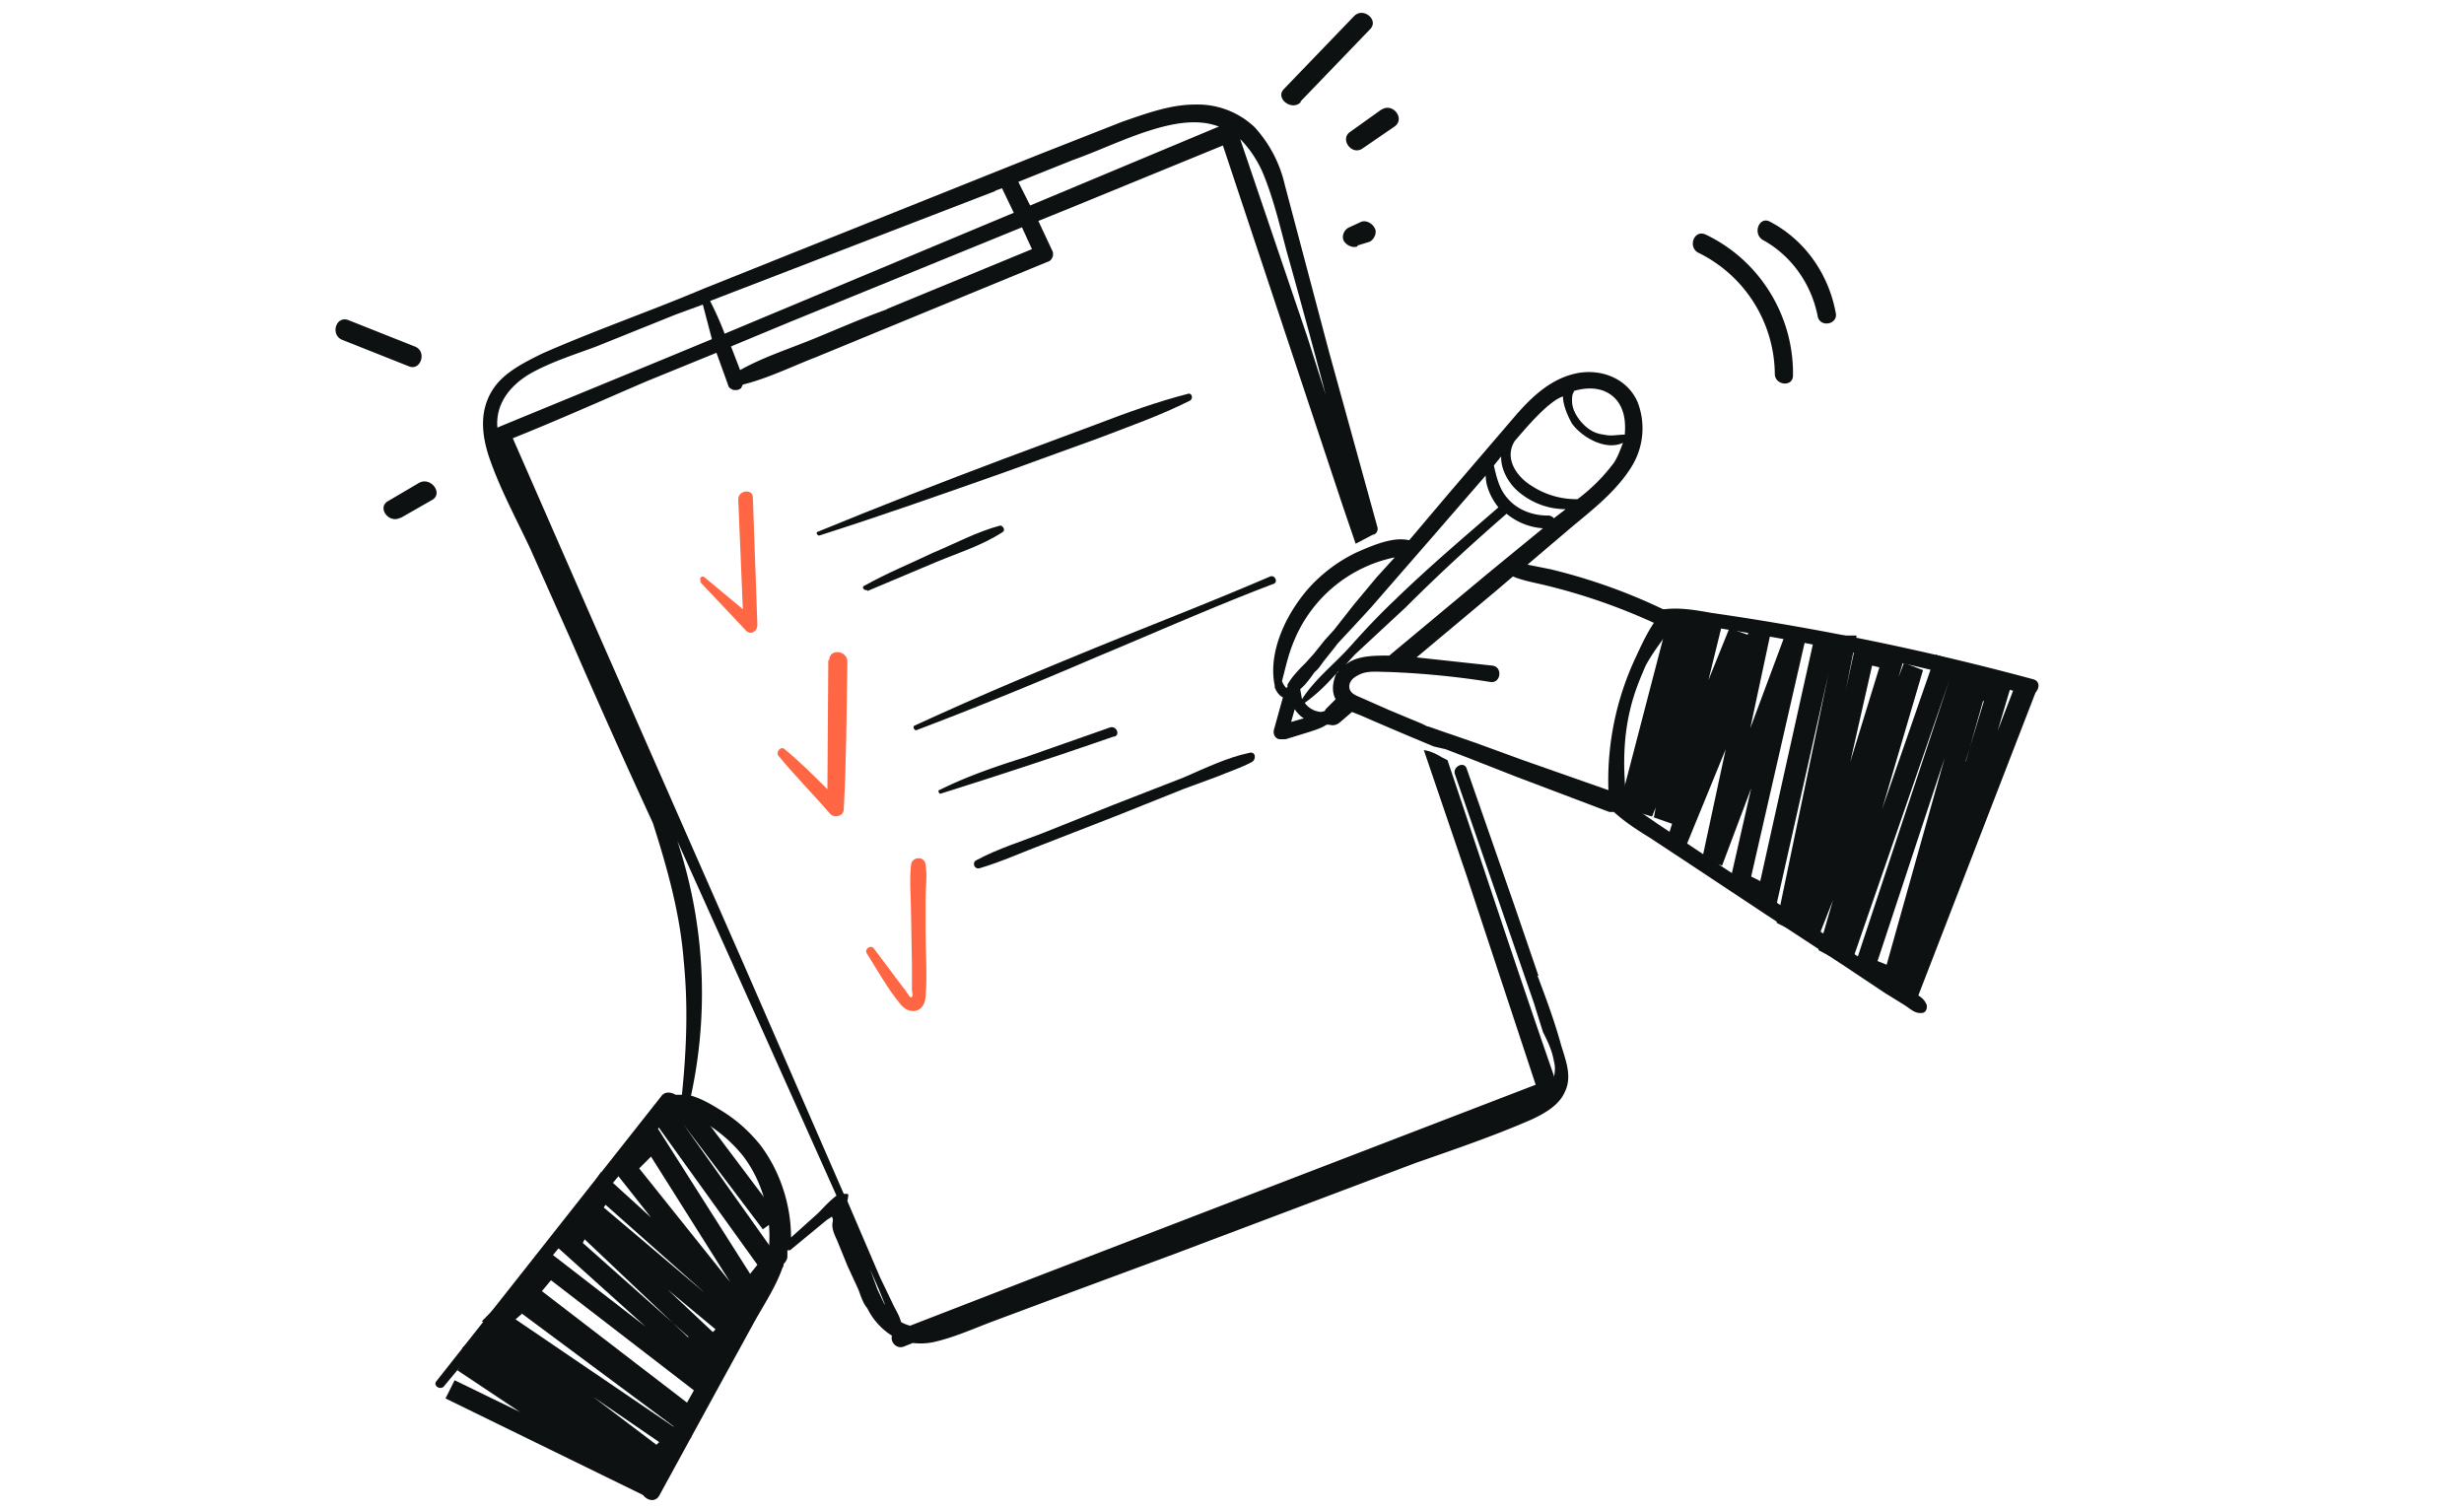 <svg xmlns="http://www.w3.org/2000/svg" fill="none" viewBox="0 0 271 166"><path fill="#0D1111" fill-rule="evenodd" d="m76 121 9.7 12.9-1.8 1.3-8.7-11.5 11 15.5-3.8 5v-.1l-1.3 1.1.6.6L79 150l.4.3-1.8 3.6-17-13.1-1 1.2L76 154.6v3.6l-.4-.2-2.8 4.2-.3-.3-.4.6.3.2-1.1 2L49 153.8l1-2 7.2 3.5-6.9-4.6 1.2-1.8-.7-.6 2.7-2.7-.5-.3 4-4 3-3.9 11 8.5-10-9 2.4-3.6-.1-.2 2.8-4.2 5.5 5-4.5-5.7 4.8-4.8 10.6 16.7.8-1-12-16.7L76 121Zm4.3 20-8.7-13.8-1.3 1.3 10 12.5Zm-3 1-10.7-9.5-.2.3 11 9.3Zm-3.9-.2 5 4.7.3-.3-5.3-4.4Zm-16 2.7-.7.6 18.1 12.3-17.5-13Zm7.8 9.1 7 5.3.3-.3-7.3-5Zm10.5-6.5-11.4-10.8-.2.4L75.7 147Zm107.8-79.5h4.7l-.3 1 1.4.5-1.4 5.7 2.3-5.7 2 .7.3-.7 2.2.7-2.2 10.3 3.8-10.2 2.2.7-5.9 25.8 1 .5 6-27h4.6l-1.2 6 1.2-5.5 5.4 1.4-.8 2.7.6-1.6 2.1.8L207 89l5.9-17 4.4 1.4-.3 1 4.1 1.3-1.4 4.7 2-5.2 2.2.9-13 33.6-1.9-.6v.3l-5.2-2.6 10.6-32-10.9 31.5-3.5-1.8 1.6-5.5-1.5 3.8-.9-.3-.1.8-3.7-1.8 5.7-27.4-5.9 26.2-5.1-2.6 2.5-11-3.2 8.5-2.2-.7 2.6-12.1-4.3 10.5-2.1-.7.5-1.6-2-.7.2-1.1-.4 1-1.4-.4v.3l-2.3-.6 5.6-21.5Zm20 16.2 2.4-10.6.8.2-3.2 10.4Zm12.7 0 1.9-6.7h.1l-2 6.6Zm-2.3-.5-7.4 22.4 1 .4 6.4-22.8Z" clip-rule="evenodd"/><path fill="#0D1111" d="M186.8 27.8a15 15 0 0 1 8.4 13.3c0 1.3 2 1.5 2 .2.1-6.6-3.7-12.7-9.6-15.5-1.3-.6-2 1.4-.8 2Zm7.1-1.4c3.1 1.7 5.3 4.8 6 8.3.2 1.4 2.3 1 2-.3-.8-4.3-3.4-8-7.2-10-1.2-.7-2 1.3-.8 2Zm29.7 48.3a298.9 298.9 0 0 0-35.4-7.3c-1.7-.3-3.4-.6-5.1-.4h-.2a62.4 62.4 0 0 0-12.4-4.4l-2.5-.5 4.7-4c2.4-2 5-4 6.7-6.7a8 8 0 0 0 .7-7.2c-1.1-2.5-3.8-3.6-6.4-3.2-3 .5-5.2 2.6-7.1 4.8l-7.2 8.4-4.4 5.2h-.1c-1.8-.4-4.2.7-5.8 1.4a17 17 0 0 0-4.9 3.6c-2.6 2.8-4.8 7.2-4 11v.2c.2.5.5.9.9 1.1l-1 3.6c-.1.5.2 1 .7 1h.6l2.6-.8c.6-.2 1.3-.4 1.9-.8h.3c.3.1.7.1 1.1-.2l1.4-1.2 1 .4a492.6 492.6 0 0 0 8 3.4l1.3.3 2.6 1 5.1 2 10.3 3.9h.5c1.2 1.1 2.6 2 3.9 2.8l4.4 2.9 8.6 5.7 8.7 5.7 4.2 2.8 2.1 1.3c.8.5 1.2 1 2 .9.4 0 .6-.5.5-.9-.3-.7-.8-1-1.5-1.3l-2.3-1.5-4.2-2.8-8.6-5.7-8.5-5.6-4.2-2.8c-1.2-.8-2.4-1.7-3.7-2.4v-.3c-.4-3.4-.4-6.8.4-10.1.4-1.7 1-3.2 1.7-4.8.8-1.5 2-3 3-4.4l.2-.5 3.6.6a301 301 0 0 1 35.2 7.5c1 .3 1.8-1.4.6-1.7ZM173.1 43c1.7-.5 3.5-.4 4.7 1 .9 1.1 1 2.5.9 3.8-.8 0-1.5.2-2.3 0-1-.1-1.8-.6-2.5-1.4-.5-.6-1-1.4-1-2.3 0-.4 0-.7.2-1Zm-6.5 5.5c1.2-1.4 2.4-2.8 3.7-3.9.5-.4 1-.8 1.6-1 0 1 .6 2.3 1 3 1.1 1.5 3.7 3 5.6 2.1-.3.8-.6 1.6-1 2.2a19.7 19.7 0 0 1-4 4 9 9 0 0 1-5.1-1.5c-1.6-1-3-3-1.8-4.9Zm-1.5 1.8c0 1.3.7 2.6 1.6 3.5a8 8 0 0 0 5.5 2.2l-1.3 1a.8.8 0 0 0-.7-.3c-1.6 0-3.3-.6-4.4-1.9-.9-1-1.2-2.3-1.5-3.6l.8-1Zm-23.6 25.3a.7.7 0 0 0 0 .1 2.1 2.1 0 0 1-.5-.8c.4-1.5.7-3 1.4-4.6a15.3 15.3 0 0 1 11-9l-2 2.2-2.5 3-2.2 2.8-1 1.1-1.2 1.5-.9 1c-.7.7-1.5 1.5-2 2.4v.3Zm.5 3.8.4-1.4c.2.3.5.7 1 1l-1.4.4Zm5-5.4c-.4.9-.6 2-.1 2.9l-1 1a1 1 0 0 0-.2.3l-.4.1a2.4 2.4 0 0 1-1.8-1c1.4-1 2.6-2.2 3.7-3.5l-.1.2Zm-3.8 2.9-.2-1.1c.6-.5 1.1-1.2 1.6-1.9.4-.3.7-.8 1-1.2l.4-.5.8-1 .3-.4a541.7 541.7 0 0 0 3.7-4l6.7-7.7 5.9-6.8c0 1.2.6 2.5 1.4 3.5-3.8 3.3-7.7 6.6-11.3 10.1-1.8 1.7-3.4 3.4-5 5.2-1.7 1.9-3.9 3.6-5.3 5.8ZM149 72l5.6-5.2c3.6-3.6 7.3-7 11.1-10.3a7 7 0 0 0 4 1.6l-6.1 5-10.8 9c-1.7 0-3.6 0-4.8 1l1-1.1Zm30.9.3a31.8 31.8 0 0 0-3 14.6l-9.4-3.3-5.2-1.9-2.6-.9-.6-.2-2-.7h-.1l-.6-.3-3.6-1.5-3.4-1.5c-.5-.2-1-.5-1-1.1 0-.6.5-1 .9-1.2 1-.6 2.2-.4 3.3-.4a93 93 0 0 1 11.3 1.1c1.2.2 1.4-1.7.2-1.8l-8.3-.9 8.6-7.2 2-1.7c1.2.5 2.5.7 3.7 1a66 66 0 0 1 11.8 4.1c-.8 1.2-1.4 2.5-2 3.8Z"/><path fill="#F64" d="m77 64 5 5.3c.5.6 1.3.2 1.3-.6l-.5-14c0-1-1.7-.8-1.6.3l.5 12-4.2-3.5c-.3-.3-.7.2-.4.4Z"/><path fill="#0D1111" d="M120.8 48.2c3.4-1.3 6.8-2.5 10-4.1.5-.2.3-.9-.1-.8-3.5.9-6.8 2.1-10.2 3.4l-10.2 3.8c-6.9 2.6-13.6 5.2-20.4 8-.2.1 0 .4.2.4 6.9-2.2 13.7-4.6 20.5-7l10.2-3.7ZM95.4 65l7.6-3.2c2.4-1 5-1.8 7.3-3.3.3-.2 0-.7-.3-.7-2.6.7-5 2-7.4 3-2.5 1.2-5 2.2-7.5 3.6-.4.1-.1.6.3.5Z"/><path fill="#F64" d="M91.1 72.6 91 86.8c-1.5-1.5-3-3-4.7-4.4-.4-.4-1 .3-.7.7 1.8 2.2 3.8 4.2 5.7 6.4.4.5 1.5.3 1.5-.5.3-5.4.3-10.8.4-16.2 0-1.3-2-1.5-2-.2Z"/><path fill="#0D1111" d="M139.7 63.4c-6.5 2.8-13 5.3-19.6 8-6.6 2.7-13 5.4-19.5 8.4-.3.1 0 .6.2.5 6.6-2.5 13.2-5.2 19.7-8 6.5-2.7 13-5.6 19.6-8.1.5-.2.1-1-.4-.8ZM122.6 81c.6-.2.2-1.2-.5-1l-9.4 3.3c-3.2 1-6.4 2.1-9.4 3.6-.2 0 0 .4.1.4a665.4 665.4 0 0 0 19.1-6.3Z"/><path fill="#F64" d="M99 110.4c1 1.3 2.7 1 2.8-.8.2-2.3 0-4.8 0-7.2v-3.6c0-1.2.2-2.5 0-3.7-.1-1-1.5-.9-1.6 0-.2 1.8 0 3.7 0 5.4l.1 5.7v2.7c0 .3.2.7-.1.8-.2 0-.7-1-.8-1l-3.3-4.4c-.3-.4-1 0-.8.5 1.2 1.9 2.3 3.9 3.7 5.6Z"/><path fill="#0D1111" d="M107.7 95.5c2.4-.7 4.8-1.8 7.2-2.7l7.7-3 7.5-3 3.8-1.4c1.2-.5 2.7-1 3.8-1.6.5-.3.4-1.2-.3-1-2.4.5-4.9 1.7-7.2 2.7l-7.7 3-7.5 3c-2.5 1-5.2 1.8-7.6 3.1-.5.2-.3 1 .3.9ZM143 11.2l7.7-8c1-1-.8-2.5-1.8-1.4l-7.7 8c-1 1 .9 2.5 1.9 1.4Z"/><path fill="#0D1111" d="m169.2 107.3-2.6-7.6-5.3-15.2c-.3-.8-1.5-.2-1.3.6l8.7 25.2 1 3.2c.5 1 1 2 1.2 3.2.2.7.1 1.3 0 1.8v-.2c-4-11.5-7.8-23.1-11.7-34.7l-.6-.3c-.5-.3-1.2-.7-2-.8l4.7 13.8 7.6 23-54.6 21-14.2 5.5a4 4 0 0 1-1-.4c-.2-.8-.7-1.5-1-2.2l-1.3-2.7-3.6-8.4.1-.6c0-.1 0-.2-.2-.2h-.3l-11.2-25.7-16.4-37.3-8.8-20.1c5-2 9.9-4.2 14.8-6.3l7.6-3.1 1.3 3.6c0 .2.4.5.7.5.3 0 .4 0 .7-.2l.2-.4c2.8-.7 5.4-2 8-3l8.5-3.5 17-7c.5-.1.8-.8.5-1.3l-1.5-3.2 3.7-1.5 16.6-6.8 13.2 39.7 1.4 4.1 1.9-1c.3 0 .6-.4.5-.8l-5.3-19.2-4.9-18.5A14 14 0 0 0 138 14a9.1 9.1 0 0 0-6.6-2.5c-2.7 0-5.4 1-8 1.9l-8.9 3.5-37 14.8c-5.9 2.5-12 4.6-17.9 7.2-2 1-4.3 2.1-5.5 4.1-1.4 2.3-1.1 4.9-.3 7.3 1.2 3.5 3 6.8 4.5 10l4.5 10.1a988.8 988.8 0 0 0 9 20.1c1.6 5 3 10 3.4 15.2.5 5 .3 9.8-.2 14.7h-.7c-.5-.3-1.2-.4-1.6.2L48 151.9c-.4.5.4 1 .8.6l25.5-30.7 1.1.6a16 16 0 0 1 6.3 4.7c2.3 3 3.3 7 2.8 10.8l.1.7c-1.4 1.7-2.4 3.9-3.4 5.8l-3.6 6.2-7 12.6c-.6 1.2 1.2 2.5 1.9 1.3l7-12.8 3.4-6.2c1.1-2 2.6-4.2 3.3-6.5.2-.2.4-.5.4-.8v-.7h.3l4-3.3.6-.4.1.3v.2c-.2.8.2 1.5.5 2.2l1.1 2.7 1.2 2.6c.3.8.5 1.5 1 2.1a7.4 7.4 0 0 0 2.7 3c-.2.7.5 1.5 1.3 1.2l1-.4a7 7 0 0 0 2.3-.1c2.2-.5 4.2-1.4 6.3-2.2l6.7-2.5 13.5-5 26.5-10c4.3-1.5 8.7-3 12.8-4.8 1.5-.7 3-1.6 3.6-3 .9-1.8 0-3.7-.5-5.5-.7-2.5-1.6-4.9-2.5-7.3Zm-30.4-88.5c1.2 2.8 1.9 5.8 2.7 8.8a946.5 946.5 0 0 1 4.3 15.8l-2-6.3-7.4-21.8c1 1 1.8 2.2 2.4 3.5ZM97.6 34c-2.8 1-5.5 2.2-8.2 3.3-2.7 1.1-5.5 2-8 3.4l-1-2.6 6.5-2.7L112.4 25l1.1 2.4-16 6.6ZM118 17.6c2.8-1 5.5-2.3 8.3-3.2 2.5-.8 5.3-1.4 7.7-.5h.1l-20.8 8.7A298.4 298.4 0 0 1 112 20l6-2.4Zm-8.6 3.4.8-.3.1.2 1.2 2.5-31.8 13.3a36.5 36.5 0 0 0-1.6-3.6L109.5 21ZM54.7 47c-.2-2.6 1.4-4.6 3.6-5.9 2.3-1.3 4.9-2.1 7.3-3l8.7-3.5 3-1.1 1 3.8-5.8 2.4L55 46.9l-.2.1Zm18 42.2ZM90 133.4l-3 2.7c0-3.6-1.2-7.3-3.4-10.2-1.3-1.6-2.8-2.9-4.5-3.9-.8-.5-2-1.2-3.1-1.5a53.2 53.2 0 0 0-1.5-28 16637.8 16637.8 0 0 1 17.5 39c-.8.6-1.5 1.4-2 1.9Zm6.5 8.4-.8-2.2 1 2.3.6 1.5v.1l-.8-1.7ZM149.3 27l1.3-.4c.5-.2.9-1 .6-1.5-.3-.6-1-.9-1.5-.7l-1.3.6c-.5.2-.9.9-.6 1.5.3.5 1 .8 1.5.6Zm2.7-15-3.5 2.5c-1.2.8.2 2.7 1.4 1.8l3.5-2.4c1.2-.9-.3-2.7-1.5-1.8ZM37.7 37.4l7.3 2.9c1.3.5 2-1.7.6-2.2l-7.3-2.9c-1.4-.5-2 1.7-.6 2.2ZM44 57l3.5-2c1.3-.7-.1-2.6-1.4-1.9l-3.4 2c-1.3.7.1 2.6 1.4 1.8Z"/></svg>